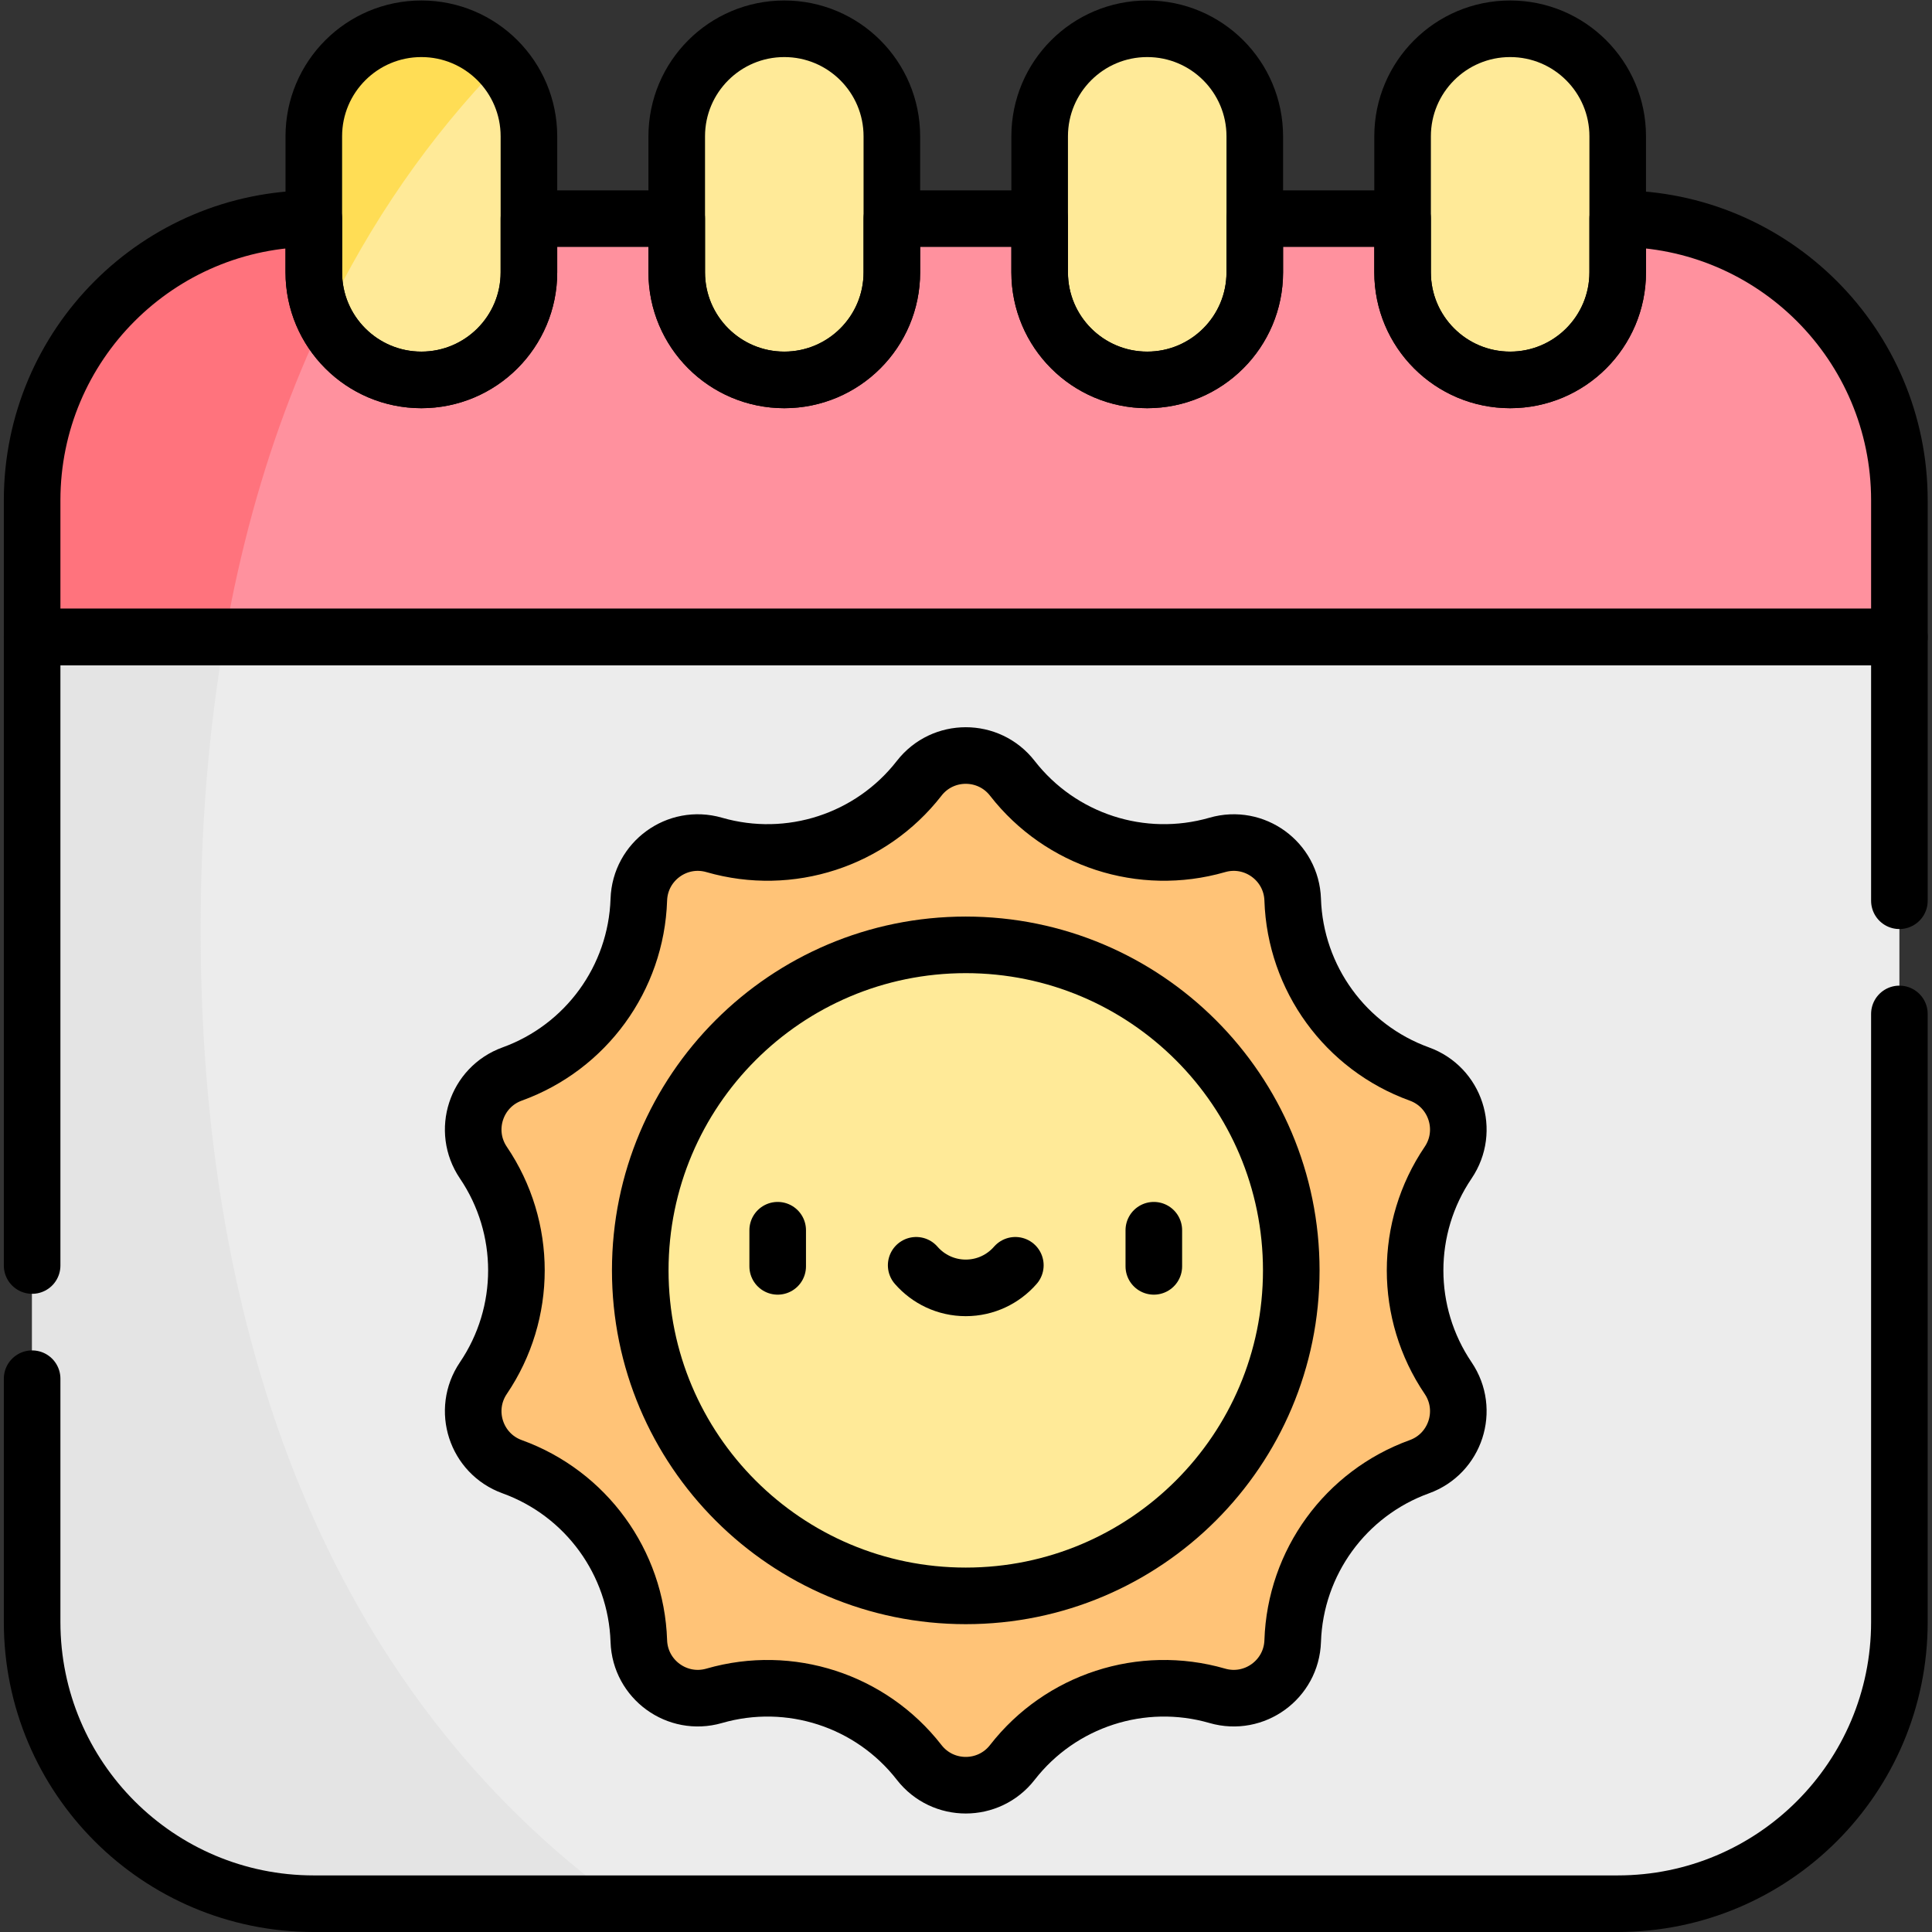 <?xml version="1.0" encoding="UTF-8" standalone="no"?>
<!-- Created with Inkscape (http://www.inkscape.org/) -->

<svg
   version="1.1"
   id="svg2121"
   xml:space="preserve"
   width="682.667"
   height="682.667"
   viewBox="0 0 682.667 682.667"
   xmlns="http://www.w3.org/2000/svg"
   xmlns:svg="http://www.w3.org/2000/svg"><rect x="0" y="0" width="682.667" height="682.667" fill="#333333" stroke="none"/><defs
     id="defs2125"><clipPath
       clipPathUnits="userSpaceOnUse"
       id="clipPath2135"><path
         d="M 0,512 H 512 V 0 H 0 Z"
         id="path2133" /></clipPath></defs><g
     id="g2127"
     transform="matrix(1.333,0,0,-1.333,0,682.667)"><g
       id="g2129"><g
         id="g2131"
         clip-path="url(#clipPath2135)"><g
           id="g2137"
           transform="translate(503.485,379.502)"><path
             d="M 0,0 V -36.234 L -247.485,-76.502 -494.97,-36.234 V 0 c 0,41.237 33.432,74.669 74.67,74.669 H -74.669 C -33.432,74.669 0,41.237 0,0"
             style="fill:#ff919e;fill-opacity:1;fill-rule:nonzero;stroke:none"
             id="path2139" /></g><g
           id="g2141"
           transform="translate(100.508,454.171)"><path
             d="m 0,0 h -17.323 c -41.238,0 -74.67,-33.432 -74.67,-74.669 v -36.235 l 49.734,-8.092 C -35.244,-73.321 -21.003,-33.501 0,0"
             style="fill:#ff737d;fill-opacity:1;fill-rule:nonzero;stroke:none"
             id="path2143" /></g><g
           id="g2145"
           transform="translate(503.485,343.268)"><path
             d="m 0,0 v -261.098 c 0,-41.237 -33.432,-74.67 -74.669,-74.67 H -420.3 c -41.238,0 -74.67,33.433 -74.67,74.67 l 0,261.098 z"
             style="fill:#ececec;fill-opacity:1;fill-rule:nonzero;stroke:none"
             id="path2147" /></g><g
           id="g2149"
           transform="translate(111.694,504.5)"><path
             d="m 0,0 v 0 c -15.747,0 -28.512,-12.765 -28.512,-28.512 v -36.051 c 0,-15.746 12.765,-28.512 28.512,-28.512 15.747,0 28.512,12.766 28.512,28.512 v 36.051 C 28.512,-12.765 15.747,0 0,0"
             style="fill:#ffea98;fill-opacity:1;fill-rule:nonzero;stroke:none"
             id="path2151" /></g><g
           id="g2153"
           transform="translate(207.898,504.5)"><path
             d="m 0,0 v 0 c -15.747,0 -28.512,-12.765 -28.512,-28.512 v -36.051 c 0,-15.746 12.765,-28.512 28.512,-28.512 15.747,0 28.512,12.766 28.512,28.512 v 36.051 C 28.512,-12.765 15.747,0 0,0"
             style="fill:#ffea98;fill-opacity:1;fill-rule:nonzero;stroke:none"
             id="path2155" /></g><g
           id="g2157"
           transform="translate(304.102,504.5)"><path
             d="m 0,0 v 0 c -15.747,0 -28.512,-12.765 -28.512,-28.512 v -36.051 c 0,-15.746 12.765,-28.512 28.512,-28.512 15.747,0 28.512,12.766 28.512,28.512 v 36.051 C 28.512,-12.765 15.747,0 0,0"
             style="fill:#ffea98;fill-opacity:1;fill-rule:nonzero;stroke:none"
             id="path2159" /></g><g
           id="g2161"
           transform="translate(400.306,504.5)"><path
             d="m 0,0 v 0 c 15.747,0 28.512,-12.765 28.512,-28.512 v -36.051 c 0,-15.746 -12.765,-28.512 -28.512,-28.512 -15.747,0 -28.512,12.766 -28.512,28.512 v 36.051 C -28.512,-12.765 -15.747,0 0,0"
             style="fill:#ffea98;fill-opacity:1;fill-rule:nonzero;stroke:none"
             id="path2163" /></g><g
           id="g2165"
           transform="translate(268.339,44.937)"><path
             d="m 0,0 0.046,0.059 c 12.788,16.397 34.26,23.373 54.244,17.625 l 0.068,-0.02 c 9.793,-2.817 19.624,4.329 19.966,14.514 l 0.001,0.032 c 0.697,20.811 13.991,39.1 33.57,46.186 l 0.005,0.002 c 9.591,3.472 13.35,15.044 7.631,23.49 -11.681,17.248 -11.681,39.871 0,57.119 v 0.001 c 5.719,8.445 1.96,20.017 -7.632,23.489 l -0.003,10e-4 c -19.579,7.086 -32.874,25.377 -33.571,46.187 l -0.001,0.032 c -0.342,10.185 -10.173,17.331 -19.966,14.514 l -0.069,-0.02 C 34.305,237.463 12.833,244.439 0.045,260.836 L 0,260.895 c -6.265,8.033 -18.414,8.033 -24.679,0 l -0.046,-0.059 c -12.788,-16.397 -34.259,-23.374 -54.243,-17.625 l -0.069,0.02 c -9.793,2.817 -19.624,-4.329 -19.965,-14.514 l -0.001,-0.033 c -0.698,-20.81 -13.992,-39.1 -33.571,-46.186 l -0.005,-0.002 c -9.59,-3.471 -13.35,-15.043 -7.63,-23.489 11.68,-17.248 11.68,-39.871 0,-57.12 -5.72,-8.446 -1.96,-20.017 7.631,-23.489 l 0.004,-0.002 c 19.578,-7.086 32.872,-25.375 33.571,-46.186 l 0.001,-0.032 c 0.341,-10.185 10.172,-17.331 19.965,-14.514 l 0.069,0.02 c 19.984,5.748 41.455,-1.229 54.244,-17.625 L -24.679,0 C -18.414,-8.033 -6.265,-8.033 0,0"
             style="fill:#ffc377;fill-opacity:1;fill-rule:nonzero;stroke:none"
             id="path2167" /></g><g
           id="g2169"
           transform="translate(342.285,175.384)"><path
             d="m 0,0 c 0,-47.654 -38.631,-86.285 -86.285,-86.285 -47.654,0 -86.285,38.631 -86.285,86.285 0,47.654 38.631,86.285 86.285,86.285 C -38.631,86.285 0,47.654 0,0"
             style="fill:#ffea98;fill-opacity:1;fill-rule:nonzero;stroke:none"
             id="path2171" /></g><g
           id="g2173"
           transform="translate(132.698,495.265)"><path
             d="m 0,0 c -5.211,5.675 -12.691,9.235 -21.004,9.235 -15.747,0 -28.512,-12.765 -28.512,-28.512 v -36.051 c 0,-4.381 0.991,-8.531 2.757,-12.24 C -34.482,-41.96 -18.834,-19.394 0,0"
             style="fill:#ffdd55;fill-opacity:1;fill-rule:nonzero;stroke:none"
             id="path2175" /></g><g
           id="g2177"
           transform="translate(53.182,265.725)"><path
             d="m 0,0 c 0,27.502 2.165,53.367 6.397,77.542 h -51.064 v -261.098 c 0,-41.237 33.432,-74.669 74.669,-74.669 h 81.956 C 33.246,-201.518 0,-107.019 0,0"
             style="fill:#e4e4e4;fill-opacity:1;fill-rule:nonzero;stroke:none"
             id="path2179" /></g><g
           id="g2181"
           transform="translate(8.515,146.668)"><path
             d="m 0,0 v -64.499 c 0,-41.237 33.432,-74.669 74.669,-74.669 H 420.3 c 41.238,0 74.67,33.432 74.67,74.669 v 161.19"
             style="fill:none;stroke:#000000;stroke-width:15;stroke-linecap:round;stroke-linejoin:round;stroke-miterlimit:10;stroke-dasharray:none;stroke-opacity:1"
             id="path2183" /></g><g
           id="g2185"
           transform="translate(503.485,273.359)"><path
             d="M 0,0 V 69.908 H -494.97 V -96.691"
             style="fill:none;stroke:#000000;stroke-width:15;stroke-linecap:round;stroke-linejoin:round;stroke-miterlimit:10;stroke-dasharray:none;stroke-opacity:1"
             id="path2187" /></g><g
           id="g2189"
           transform="translate(342.285,175.384)"><path
             d="m 0,0 c 0,-47.654 -38.631,-86.285 -86.285,-86.285 -47.654,0 -86.285,38.631 -86.285,86.285 0,47.654 38.631,86.285 86.285,86.285 C -38.631,86.285 0,47.654 0,0 Z"
             style="fill:none;stroke:#000000;stroke-width:15;stroke-linecap:round;stroke-linejoin:round;stroke-miterlimit:10;stroke-dasharray:none;stroke-opacity:1"
             id="path2191" /></g><g
           id="g2193"
           transform="translate(268.339,44.937)"><path
             d="m 0,0 0.046,0.059 c 12.788,16.397 34.26,23.373 54.244,17.625 l 0.067,-0.02 c 9.794,-2.817 19.625,4.329 19.967,14.514 l 0.001,0.032 c 0.697,20.811 13.991,39.1 33.57,46.186 l 0.005,0.002 c 9.591,3.472 13.35,15.044 7.631,23.49 -11.681,17.248 -11.681,39.871 0,57.119 v 0.001 c 5.719,8.445 1.959,20.017 -7.632,23.489 l -0.003,10e-4 c -19.579,7.086 -32.874,25.376 -33.571,46.186 l -0.001,0.033 c -0.342,10.185 -10.173,17.331 -19.966,14.514 l -0.069,-0.02 C 34.305,237.463 12.833,244.439 0.045,260.836 L 0,260.895 c -6.265,8.033 -18.414,8.033 -24.679,0 l -0.046,-0.059 c -12.788,-16.397 -34.259,-23.374 -54.243,-17.625 l -0.069,0.02 c -9.793,2.817 -19.624,-4.329 -19.965,-14.515 l -0.001,-0.032 c -0.699,-20.81 -13.992,-39.1 -33.571,-46.186 l -0.005,-0.002 c -9.59,-3.471 -13.35,-15.043 -7.63,-23.489 11.68,-17.248 11.68,-39.871 0,-57.12 v 0 c -5.72,-8.446 -1.96,-20.018 7.631,-23.489 l 0.004,-0.002 c 19.578,-7.086 32.872,-25.375 33.571,-46.186 l 0.001,-0.032 c 0.341,-10.185 10.172,-17.331 19.965,-14.514 l 0.069,0.02 c 19.984,5.748 41.455,-1.229 54.244,-17.625 L -24.679,0 C -18.414,-8.033 -6.265,-8.033 0,0 Z"
             style="fill:none;stroke:#000000;stroke-width:15;stroke-linecap:round;stroke-linejoin:round;stroke-miterlimit:10;stroke-dasharray:none;stroke-opacity:1"
             id="path2195" /></g><g
           id="g2197"
           transform="translate(206.148,186.025)"><path
             d="M 0,0 V -9.58"
             style="fill:none;stroke:#000000;stroke-width:15;stroke-linecap:round;stroke-linejoin:round;stroke-miterlimit:10;stroke-dasharray:none;stroke-opacity:1"
             id="path2199" /></g><g
           id="g2201"
           transform="translate(305.852,186.025)"><path
             d="M 0,0 V -9.58"
             style="fill:none;stroke:#000000;stroke-width:15;stroke-linecap:round;stroke-linejoin:round;stroke-miterlimit:10;stroke-dasharray:none;stroke-opacity:1"
             id="path2203" /></g><g
           id="g2205"
           transform="translate(242.857,176.731)"><path
             d="m 0,0 c 3.196,-3.667 7.897,-5.988 13.143,-5.988 5.246,0 9.947,2.321 13.143,5.988"
             style="fill:none;stroke:#000000;stroke-width:15;stroke-linecap:round;stroke-linejoin:round;stroke-miterlimit:10;stroke-dasharray:none;stroke-opacity:1"
             id="path2207" /></g><g
           id="g2209"
           transform="translate(111.694,504.5)"><path
             d="m 0,0 v 0 c -15.747,0 -28.512,-12.765 -28.512,-28.512 v -36.051 c 0,-15.746 12.765,-28.512 28.512,-28.512 15.747,0 28.512,12.766 28.512,28.512 v 36.051 C 28.512,-12.765 15.747,0 0,0 Z"
             style="fill:none;stroke:#000000;stroke-width:15;stroke-linecap:round;stroke-linejoin:round;stroke-miterlimit:10;stroke-dasharray:none;stroke-opacity:1"
             id="path2211" /></g><g
           id="g2213"
           transform="translate(207.898,504.5)"><path
             d="m 0,0 v 0 c -15.747,0 -28.512,-12.765 -28.512,-28.512 v -36.051 c 0,-15.746 12.765,-28.512 28.512,-28.512 15.747,0 28.512,12.766 28.512,28.512 v 36.051 C 28.512,-12.765 15.747,0 0,0 Z"
             style="fill:none;stroke:#000000;stroke-width:15;stroke-linecap:round;stroke-linejoin:round;stroke-miterlimit:10;stroke-dasharray:none;stroke-opacity:1"
             id="path2215" /></g><g
           id="g2217"
           transform="translate(304.102,504.5)"><path
             d="m 0,0 v 0 c -15.747,0 -28.512,-12.765 -28.512,-28.512 v -36.051 c 0,-15.746 12.765,-28.512 28.512,-28.512 15.747,0 28.512,12.766 28.512,28.512 v 36.051 C 28.512,-12.765 15.747,0 0,0 Z"
             style="fill:none;stroke:#000000;stroke-width:15;stroke-linecap:round;stroke-linejoin:round;stroke-miterlimit:10;stroke-dasharray:none;stroke-opacity:1"
             id="path2219" /></g><g
           id="g2221"
           transform="translate(428.818,454.171)"><path
             d="m 0,0 v -14.234 c 0,-15.746 -12.766,-28.512 -28.512,-28.512 -15.747,0 -28.512,12.766 -28.512,28.512 V 0 h -39.18 v -14.234 c 0,-15.746 -12.765,-28.512 -28.512,-28.512 -15.747,0 -28.512,12.766 -28.512,28.512 V 0 h -39.18 v -14.234 c 0,-15.746 -12.765,-28.512 -28.512,-28.512 -15.747,0 -28.512,12.766 -28.512,28.512 V 0 h -39.179 v -14.234 c 0,-15.746 -12.766,-28.512 -28.513,-28.512 -15.747,0 -28.512,12.766 -28.512,28.512 V 0 c -41.236,-0.001 -74.667,-33.433 -74.667,-74.669 v -36.235 h 494.97 v 36.235 C 74.667,-33.433 41.236,-0.001 0,0 Z"
             style="fill:none;stroke:#000000;stroke-width:15;stroke-linecap:round;stroke-linejoin:round;stroke-miterlimit:10;stroke-dasharray:none;stroke-opacity:1"
             id="path2223" /></g><g
           id="g2225"
           transform="translate(400.306,504.5)"><path
             d="m 0,0 v 0 c 15.747,0 28.512,-12.765 28.512,-28.512 v -36.051 c 0,-15.746 -12.765,-28.512 -28.512,-28.512 -15.747,0 -28.512,12.766 -28.512,28.512 v 36.051 C -28.512,-12.765 -15.747,0 0,0 Z"
             style="fill:none;stroke:#000000;stroke-width:15;stroke-linecap:round;stroke-linejoin:round;stroke-miterlimit:10;stroke-dasharray:none;stroke-opacity:1"
             id="path2227" /></g></g></g></g></svg>
